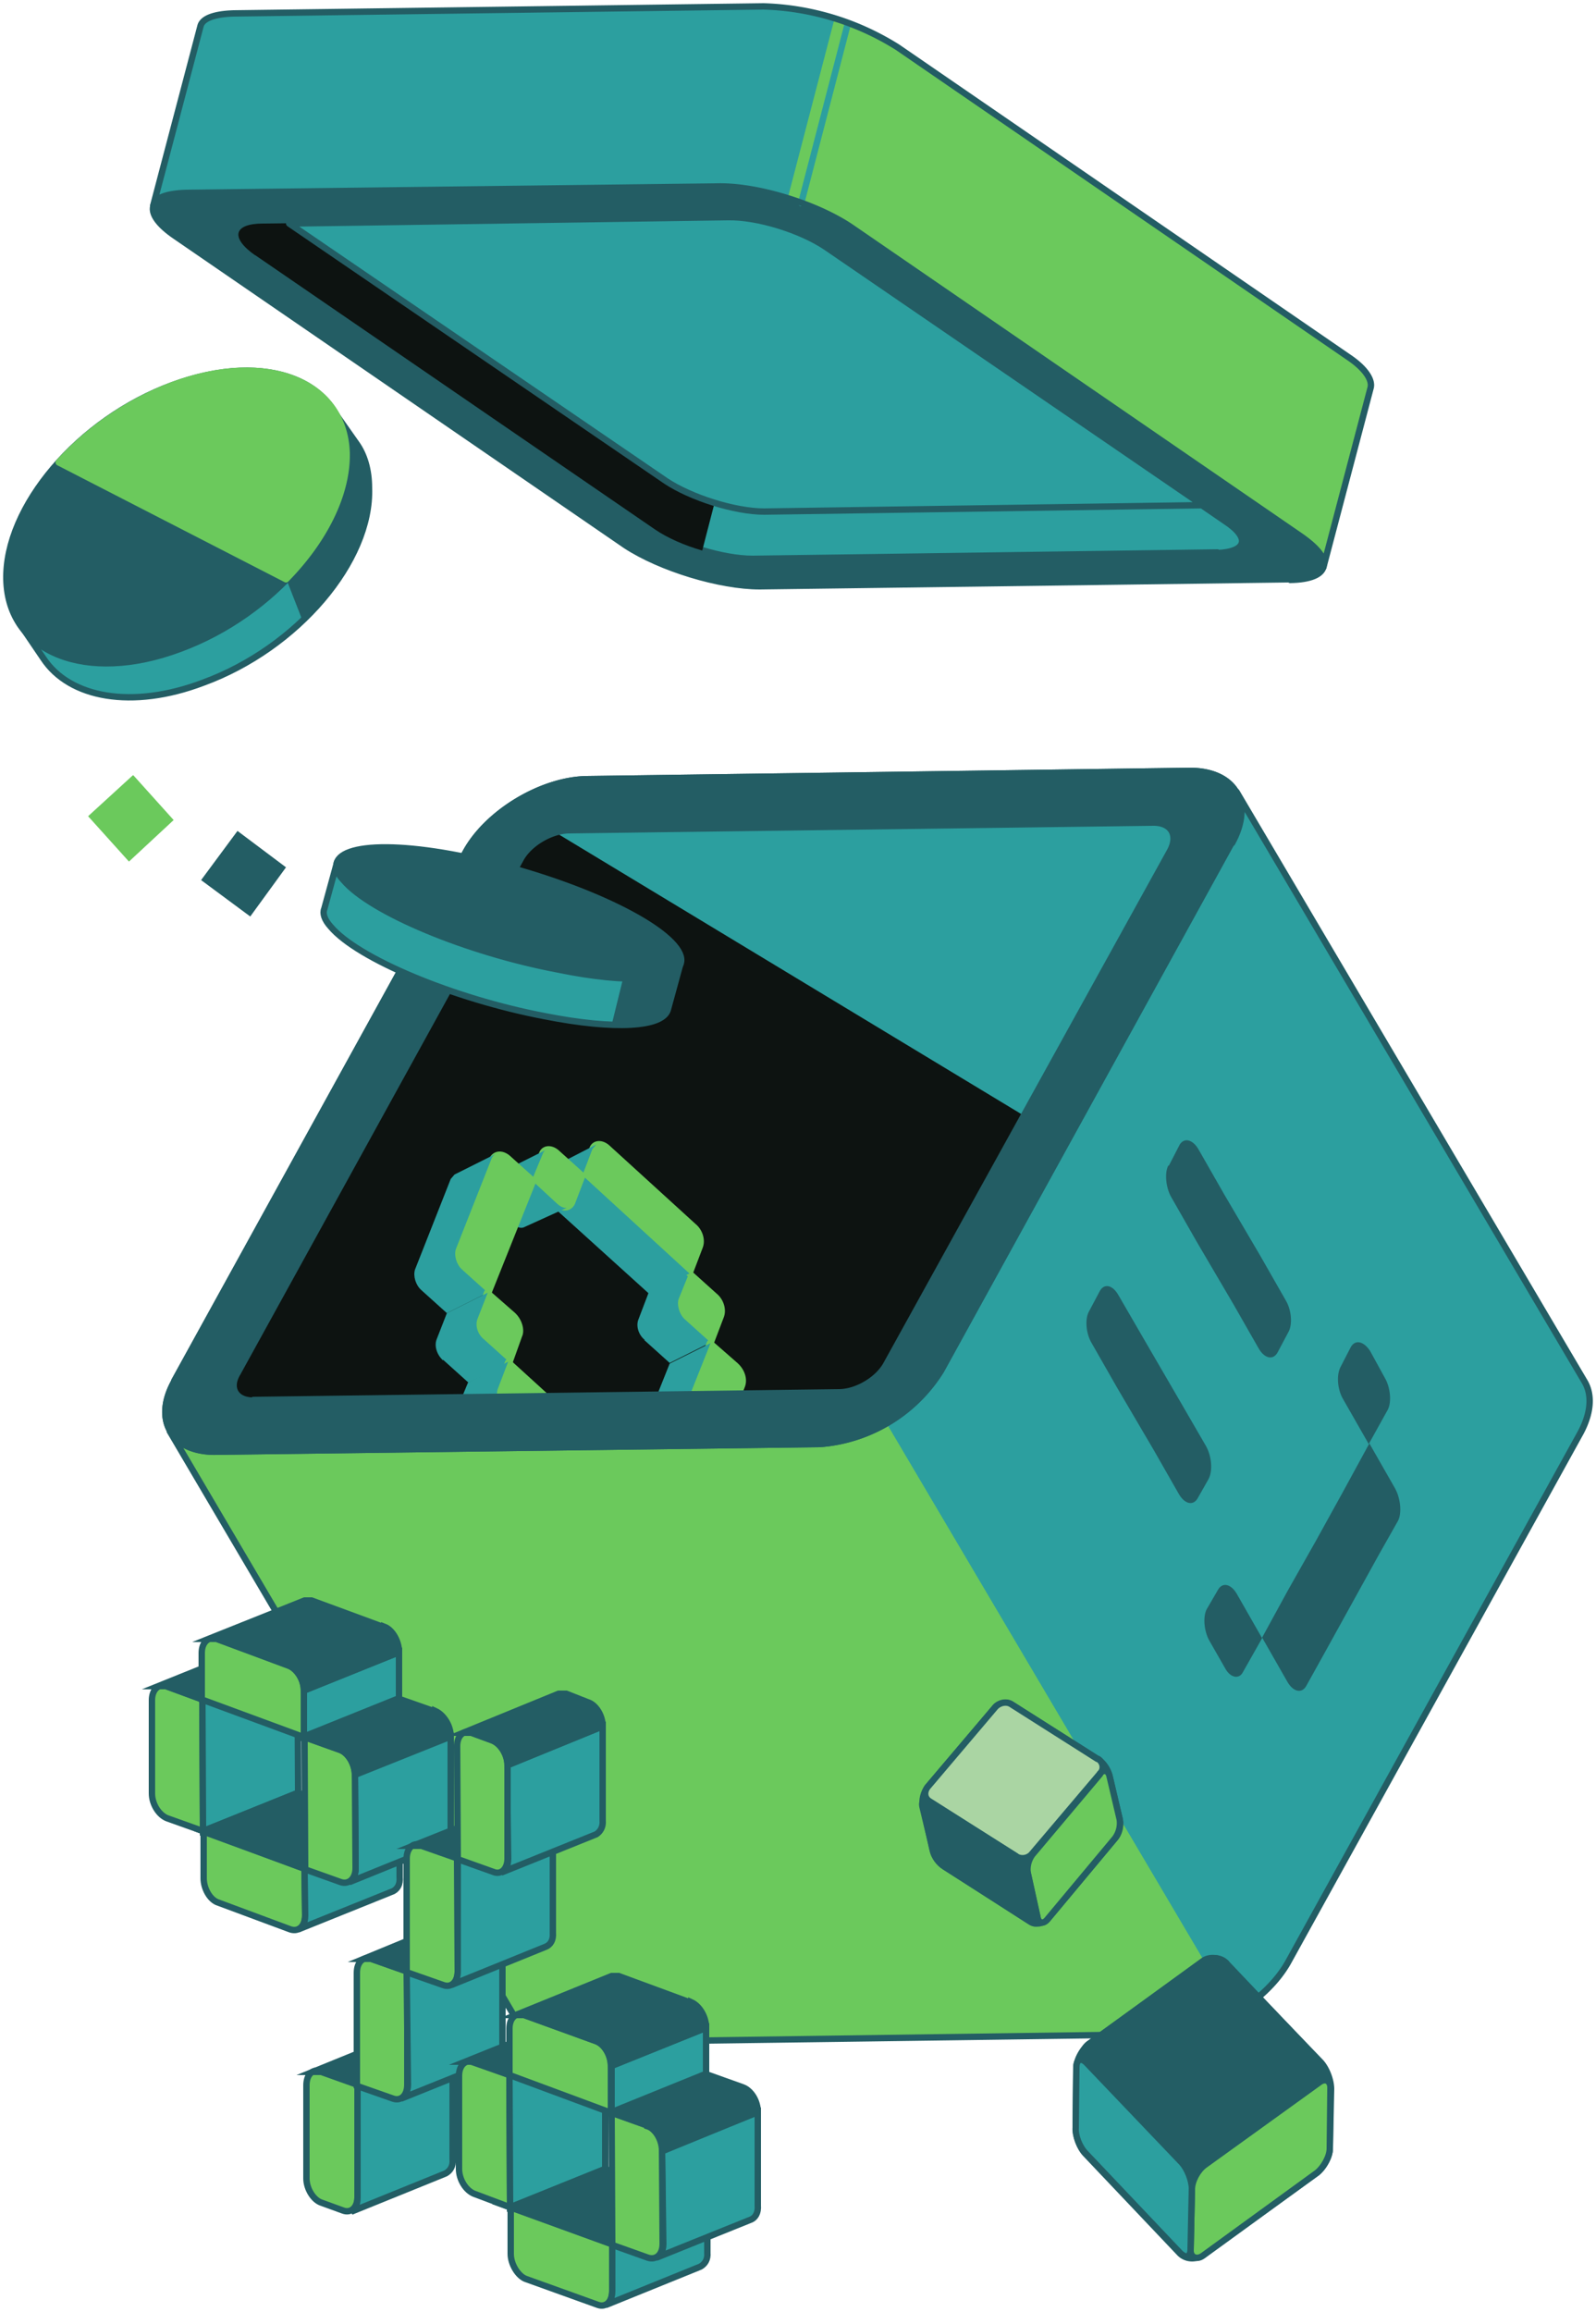 <svg fill="none" xmlns="http://www.w3.org/2000/svg" viewBox="0 0 250 362">
  <path d="m3.2 97.8 3.6 5.3c4.1 6.2 13.9 8 25 3.8 14.8-5.4 26.4-19.1 26-30.5 0-2.8-.7-5.2-2-7L52 64c1.4 2 2 4.3 2.2 7 .3 11.4-11.3 25.1-26 30.5-11.2 4.2-21 2.4-25.1-3.8Z" fill="#2C9F9F" stroke="#235D64" stroke-linecap="round" stroke-linejoin="round"/>
  <path d="M54.3 71c-.1-2.7-.8-5-2.2-7l3.6 5.4c1.4 2 2.1 4.3 2.2 7 .2 6.8-4 14.5-10.5 20.8l-2.5-6.4c5.8-6 9.5-13.2 9.4-19.7Z" fill="#235D64"/>
  <path d="M27 60.3C12.3 65.7.7 79.4 1 90.8c.3 11.4 12.5 16.3 27.2 10.8 14.7-5.4 26.4-19.1 26-30.5C54 59.7 41.9 54.8 27 60.3Z" fill="#235D64" stroke="#235D64" stroke-linecap="round" stroke-linejoin="round"/>
  <path d="M27 60.3C41.8 54.8 54 59.7 54.3 71c.1 6.5-3.6 13.7-9.5 19.7L9.2 72.4A46.4 46.4 0 0 1 27 60.3Z" fill="#6BC95C" stroke="#6BC95C" stroke-linecap="round" stroke-linejoin="round"/>
  <path d="M186.4 120.7c7 0 10 5 6.6 11.1l-45.6 82.8a24.5 24.5 0 0 1-19 11.5l-94.5 1.2c-7 .1-10-4.9-6.6-11l45.6-82.8c3.4-6.3 12-11.4 19-11.5l94.5-1.3Z" fill="#0D1311" stroke="#235D64" stroke-linecap="round" stroke-linejoin="round"/>
  <path d="M106.3 203.5c-.3.9.1 2.4 1 3.2l4 3.6 1.6-4.2c.4-1 0-2.4-1-3.2l-4-3.6-1.6 4.2Z" fill="#6BC95C" stroke="#6BC95C" stroke-linecap="round" stroke-linejoin="round"/>
  <path d="M101 209.8c-1-.8-1.4-2.2-1-3.2l1.6-4.2 6.4-3.2-1.7 4.2c-.3.9.1 2.4 1 3.2l4 3.6-6.4 3.2-4-3.6Z" fill="#2C9F9F"/>
  <path d="m91.2 184.1 16.8 15.3 1.6-4.2c.4-1 0-2.4-1-3.2l-13.5-12.3c-.9-.8-2-.7-2.3.2l-1.6 4.2Z" fill="#6BC95C" stroke="#6BC95C" stroke-linecap="round" stroke-linejoin="round"/>
  <path d="m91.2 184.1-6.4 3.2 16.8 15.2 6.4-3.1L91.2 184Z" fill="#2C9F9F"/>
  <path d="M86.4 183.1c.2-.3.3-.5.6-.6l6.4-3.3-.6.7-1.6 4.2-6.4 3.2 1.6-4.2Z" fill="#2C9F9F"/>
  <path d="m91.2 184.1-4-3.6c-.9-.8-2-.7-2.3.2l-1.6 4.2 4 3.6c.8.8 1.9.7 2.3-.2l1.6-4.2Z" fill="#6BC95C" stroke="#6BC95C" stroke-linecap="round" stroke-linejoin="round"/>
  <path d="M83.3 184.8 77 188l3.7 3.8c.3.4 1 .6 1.5.3l6.6-3s-.6.2-1.5-.6l-4-3.7Z" fill="#2C9F9F"/>
  <path d="M78.6 183.9c.2-.3.3-.6.6-.7l6.4-3.2c-.3.1-.5.4-.6.7l-1.7 4.1L77 188l1.6-4.1Z" fill="#2C9F9F"/>
  <path d="M71.5 195.7c-.4 1 0 2.3 1 3.2l4 3.5 7-17.5-4-3.6c-1-.8-2-.6-2.4.3l-5.6 14Z" fill="#6BC95C" stroke="#6BC95C" stroke-linecap="round" stroke-linejoin="round"/>
  <path d="M66 202c-.9-.8-1.3-2.2-1-3.2l5.6-14.2.6-.7 6.4-3.2c-.3.2-.5.4-.6.7l-5.6 14.2c-.3 1 .1 2.4 1 3.2l4 3.6-6.4 3.2-4-3.6Z" fill="#2C9F9F"/>
  <path d="m104.3 227.9 4 3.5c1 .9 2 .8 2.3-.2l5.6-14.2c.4-1 0-2.3-1-3.2l-4-3.5-6.9 17.6Z" fill="#6BC95C" stroke="#6BC95C" stroke-linecap="round" stroke-linejoin="round"/>
  <path d="m98 231 6.3-3.2 4 3.6c.6.5 1.3.6 1.7.4l-6.3 3.2c-.5.2-1.1 0-1.7-.4l-4-3.6Z" fill="#2C9F9F"/>
  <path d="m111.3 210.3-6.4 3.2-7 17.5 6.4-3.1 7-17.6Z" fill="#2C9F9F"/>
  <path d="M74.8 206.5c-.4 1 0 2.4 1 3.2l4 3.6 1.5-4.2c.4-.8 0-2.3-1-3.2l-4-3.5-1.5 4.1Z" fill="#6BC95C" stroke="#6BC95C" stroke-linecap="round" stroke-linejoin="round"/>
  <path d="M69.4 213c-1-.9-1.4-2.3-1-3.3l1.6-4.1 6.4-3.2-1.6 4.1c-.4 1 0 2.4 1 3.2l4 3.6-6.4 3.2-4-3.6ZM98.7 223.8l-6.4 3.2c-.2.1-.5.3-.6.6l6.4-3.2c.1-.3.3-.5.6-.6Z" fill="#2C9F9F"/>
  <path d="m96.4 228.6 4 3.6c1 .8 2 .7 2.3-.2l1.6-4.2-4-3.6c-.8-.8-1.9-.7-2.2.2l-1.7 4.2Z" fill="#6BC95C" stroke="#6BC95C" stroke-linecap="round" stroke-linejoin="round"/>
  <path d="m90 231.8 6.4-3.2 4 3.6c.6.5 1.3.7 1.7.4l-6.3 3.2c-.5.3-1.1.1-1.7-.4l-4-3.6Z" fill="#2C9F9F"/>
  <path d="m98 224.4-6.3 3.2-1.6 4.2 6.3-3.2 1.7-4.2Z" fill="#2C9F9F"/>
  <path d="M78 217.5c-.4.9 0 2.4 1 3.2L92.5 233c.9.8 2 .7 2.3-.2l1.6-4.2-16.8-15.3-1.6 4.2Z" fill="#6BC95C" stroke="#6BC95C" stroke-linecap="round" stroke-linejoin="round"/>
  <path d="M72.6 223.8c-.9-.8-1.3-2.2-1-3.2l1.7-4.1 6.3-3.3-1.6 4.2c-.4 1 0 2.4 1 3.2L92.5 233c.6.5 1.3.7 1.7.5l-6.3 3.2c-.5.2-1.2 0-1.8-.5l-13.5-12.3ZM80 126.2c3.7-2.5 8.1-4.1 12-4.2l94.5-1.3c7 0 10 5 6.6 11.1l-25.9 47L80 126.1Z" fill="#2C9F9F"/>
  <path d="m193 131.8-45.6 82.8a24.5 24.5 0 0 1-19 11.5l-94.5 1.2c-3.5.1-6.1-1.2-7.3-3.2l54.5 92.5c1.2 2 3.7 3.2 7.3 3.2l94.4-1.3c7.1 0 15.7-5.2 19.1-11.5l45.7-82.7c1.7-3.2 1.8-6 .6-8L193.7 124c1.2 2 1 4.9-.7 8Z" fill="#6BC95C"/>
  <path d="M193.5 315.2c3.5-2 6.6-5 8.4-8.2l45.7-82.7c1.7-3.2 1.8-6 .6-8L193.7 124c1.2 2 1 4.8-.7 8l-45.6 82.7a22.7 22.7 0 0 1-8.5 8.2l54.6 92.4Z" fill="#2C9F9F"/>
  <path d="m193 131.8-45.6 82.8a24.5 24.5 0 0 1-19 11.5l-94.5 1.2c-3.5.1-6.1-1.2-7.3-3.2l54.5 92.5c1.2 2 3.7 3.2 7.3 3.2l94.4-1.3c7.1 0 15.7-5.2 19.1-11.5l45.7-82.7c1.7-3.2 1.8-6 .6-8L193.7 124c1.2 2 1 4.9-.7 8Z" stroke="#235D64" stroke-linecap="round" stroke-linejoin="round"/>
  <path d="m27.3 216.2 45.6-82.7c3.4-6.3 12-11.4 19-11.5l94.5-1.3c7 0 10 5 6.6 11.1l-45.6 82.8a24.5 24.5 0 0 1-19 11.5l-94.5 1.2c-7 .1-10-4.9-6.6-11Zm12.4 3 91.7-1.2c2.8 0 6.2-2 7.5-4.5l44.4-80.3c1.3-2.5.1-4.4-2.6-4.4L89 130c-2.8.1-6.2 2.1-7.5 4.6L37.2 215c-1.4 2.3-.3 4.3 2.5 4.3Z" fill="#235D64" stroke="#235D64" stroke-linecap="round" stroke-linejoin="round"/>
  <path d="M183 182.5c-.6 1.1-.4 3.5.5 5l4 7 5.7 9.7 4 7c.9 1.5 2.2 1.8 2.9.6l1.7-3.2c.7-1.2.5-3.5-.4-5l-4-7-5.7-9.7-4-7c-.9-1.5-2.2-1.8-2.9-.7l-1.7 3.3ZM170.6 205.3c-.7 1.2-.5 3.5.4 5l4 7 5.7 9.7 4 7c.9 1.5 2.2 1.8 2.9.6l1.7-3c.7-1.3.5-3.6-.4-5.2l-4-6.9-5.7-9.8-4-6.9c-.9-1.6-2.2-1.9-2.9-.7l-1.7 3.2ZM210 214c-.7 1.3-.5 3.6.4 5.1l4 7 3-5.4c.6-1.2.4-3.5-.5-5l-2.3-4.2c-1-1.5-2.3-1.8-3-.6L210 214ZM197.7 256.4l4 7c.9 1.5 2.2 1.8 2.9.6l3-5.4 4.2-7.6 4.2-7.6 3-5.3c.6-1.2.4-3.5-.5-5.1l-4-7-4.2 7.7-4.2 7.6-4.3 7.6-4.1 7.5ZM189 252c-.6 1.2-.4 3.5.5 5l2.4 4.2c.8 1.5 2.2 1.8 2.8.6l3-5.3-4-7c-.9-1.5-2.2-1.8-2.9-.6L189 252Z" fill="#235D64"/>
  <path d="M56 326.5V344c0 1.6-1 2.6-2.3 2.1l-3.3-1.2c-1.3-.4-2.4-2.2-2.4-3.8v-14.6c0-1.7 1-2.6 2.2-2.2l5.7 2Z" fill="#6BC95C" stroke="#235D64" stroke-miterlimit="10"/>
  <path d="m70.8 320.5-14.8 6v17.6c0 1.1-.4 1.9-1 2.2l14.8-6c.7-.4 1.2-1.1 1.1-2.2v-17.6Z" fill="#2C9F9F" stroke="#235D64" stroke-miterlimit="10"/>
  <path d="M65.2 318.3H64l-15 6.1h1.3l5.6 2 14.9-6-5.6-2Z" fill="#235D64" stroke="#235D64" stroke-miterlimit="10"/>
  <path d="m31.7 266.1.1 20.6-5.6-2c-1.3-.5-2.4-2.2-2.4-3.9v-14.6c0-1.6 1-2.6 2.2-2.2l5.7 2.1Z" fill="#6BC95C" stroke="#235D64" stroke-miterlimit="10"/>
  <path d="m31.7 266.1 14.9-6 .1 20.6-14.9 6-.1-20.6Z" fill="#2C9F9F" stroke="#235D64" stroke-miterlimit="10"/>
  <path d="M41 258c-.5-.2-1-.2-1.3 0l-14.9 6H26l5.7 2.1 14.9-6-5.7-2.1Z" fill="#235D64" stroke="#235D64" stroke-miterlimit="10"/>
  <path d="m47.7 292.6.1 7.3c0 1.7-1 2.6-2.3 2.2l-11.3-4.2c-1.3-.4-2.3-2.2-2.3-3.8v-7.3l15.8 5.8Z" fill="#6BC95C" stroke="#235D64" stroke-miterlimit="10"/>
  <path d="m62.6 286.6-14.9 6 .1 7.3c0 1.1-.4 1.9-1.1 2.2l14.9-6c.7-.4 1.1-1.1 1-2.2v-7.3Z" fill="#2C9F9F" stroke="#235D64" stroke-miterlimit="10"/>
  <path d="m31.8 286.7 14.9-6 16 5.9-15 6-15.9-5.9Z" fill="#235D64" stroke="#235D64" stroke-miterlimit="10"/>
  <path d="M63.8 308.8v17.6c0 1.7-1 2.6-2.2 2.2l-5.7-2v-17.7c0-1.7 1-2.6 2.2-2.2l5.7 2Z" fill="#6BC95C" stroke="#235D64" stroke-miterlimit="10"/>
  <path d="m78.7 302.7-15 6 .2 17.7c0 1.1-.5 1.9-1.1 2.2l14.9-6c.6-.4 1.1-1.1 1-2.2v-17.7Z" fill="#2C9F9F" stroke="#235D64" stroke-miterlimit="10"/>
  <path d="M73 300.6h-1.2L57 306.7h1.2l5.6 2 14.9-6-5.7-2Z" fill="#235D64" stroke="#235D64" stroke-miterlimit="10"/>
  <path d="m47.6 264.7 14.9-6v7.2l-14.9 6v-7.2Z" fill="#2C9F9F" stroke="#235D64" stroke-miterlimit="10"/>
  <path d="M45.2 260.8c1.3.5 2.4 2.2 2.4 3.9v7.3l-16-5.9v-7.3c0-1.6 1-2.6 2.3-2.2l11.3 4.2Z" fill="#6BC95C" stroke="#235D64" stroke-miterlimit="10"/>
  <path d="m60.2 254.8-11.4-4.2h-1.1l-15 6H34l11.3 4.2c1.3.5 2.3 2.2 2.3 3.9l14.9-6c0-1.7-1-3.5-2.3-4Z" fill="#235D64" stroke="#235D64" stroke-miterlimit="10"/>
  <path d="m70.5 271.8-14.9 6 .1 14.7c0 1.1-.4 1.9-1 2.2l14.8-6c.7-.4 1.2-1.1 1.1-2.2v-14.7Z" fill="#2C9F9F" stroke="#235D64" stroke-miterlimit="10"/>
  <path d="M53.3 274c1.3.5 2.3 2.3 2.3 3.9l.1 14.6c0 1.6-1 2.6-2.3 2.2l-5.6-2-.1-20.7 5.6 2Z" fill="#6BC95C" stroke="#235D64" stroke-miterlimit="10"/>
  <path d="m68.2 268-5.7-2-14.8 6 5.6 2c1.3.5 2.3 2.3 2.3 3.9l15-6c0-1.7-1.1-3.4-2.4-4Z" fill="#235D64" stroke="#235D64" stroke-miterlimit="10"/>
  <path d="m71.6 291 .1 17.7c0 1.6-1 2.6-2.3 2.1l-5.7-2V291c0-1.6 1-2.6 2.2-2.1l5.7 2Z" fill="#6BC95C" stroke="#235D64" stroke-miterlimit="10"/>
  <path d="m86.5 285-14.8 6v17.7c0 1-.4 1.8-1 2.1l14.8-6c.7-.3 1.2-1 1.1-2.2V285Z" fill="#2C9F9F" stroke="#235D64" stroke-miterlimit="10"/>
  <path d="M80.9 283c-.5-.2-.9-.2-1.2 0l-15 6H66l5.7 2 14.8-6-5.6-2Z" fill="#235D64" stroke="#235D64" stroke-miterlimit="10"/>
  <path d="m94.4 270.3-15 6.1.2 14.6c0 1.1-.4 1.9-1.1 2.2l14.9-6c.6-.4 1.1-1.1 1-2.2v-14.7Z" fill="#2C9F9F" stroke="#235D64" stroke-miterlimit="10"/>
  <path d="M77.1 272.5c1.3.5 2.4 2.2 2.4 3.9V291c0 1.6-1 2.6-2.2 2.1l-5.6-2-.1-17.7c0-1.6 1-2.6 2.3-2.1l3.2 1.2Z" fill="#6BC95C" stroke="#235D64" stroke-miterlimit="10"/>
  <path d="m92 266.5-3.3-1.3h-1.2l-14.9 6.1h1.2l3.3 1.2c1.3.5 2.4 2.2 2.4 3.9l14.9-6.1c0-1.6-1-3.4-2.4-3.8Z" fill="#235D64" stroke="#235D64" stroke-miterlimit="10"/>
  <path d="m79.8 325 .1 20.6-5.6-2.1c-1.3-.5-2.4-2.2-2.4-3.9V325c0-1.6 1-2.6 2.2-2.1l5.7 2Z" fill="#6BC95C" stroke="#235D64" stroke-miterlimit="10"/>
  <path d="m79.8 325 15-6v20.6l-14.9 6-.1-20.7Z" fill="#2C9F9F" stroke="#235D64" stroke-miterlimit="10"/>
  <path d="M89 316.8h-1.2l-14.9 6h1.2l5.7 2.1 14.9-6-5.7-2.1Z" fill="#235D64" stroke="#235D64" stroke-miterlimit="10"/>
  <path d="m95.7 323.5 14.9-6v7.2l-14.8 6v-7.2Z" fill="#2C9F9F" stroke="#235D64" stroke-miterlimit="10"/>
  <path d="M93.4 319.6c1.3.5 2.3 2.2 2.3 3.9v7.3l-15.9-5.9v-7.3c0-1.6 1-2.6 2.3-2.1l11.3 4.1Z" fill="#6BC95C" stroke="#235D64" stroke-miterlimit="10"/>
  <path d="m108.3 313.6-11.4-4.2h-1.1l-15 6.1h1.3l11.3 4.1c1.3.5 2.3 2.2 2.3 3.9l14.9-6c0-1.7-1-3.4-2.3-4Z" fill="#235D64" stroke="#235D64" stroke-miterlimit="10"/>
  <path d="M95.9 351.4v7.3c0 1.7-1 2.6-2.2 2.2l-11.4-4.1c-1.2-.5-2.3-2.3-2.3-3.9v-7.3l15.9 5.8Z" fill="#6BC95C" stroke="#235D64" stroke-miterlimit="10"/>
  <path d="m110.8 345.4-14.9 6v7.3c0 1.1-.4 2-1 2.2l14.8-6c.7-.4 1.2-1.1 1.1-2.2v-7.3Z" fill="#2C9F9F" stroke="#235D64" stroke-miterlimit="10"/>
  <path d="m80 345.6 14.8-6 16 5.8-14.9 6-16-5.8Z" fill="#235D64" stroke="#235D64" stroke-miterlimit="10"/>
  <path d="m118.7 330.7-15 6 .2 14.7c0 1-.5 1.9-1.1 2.1l14.9-6c.6-.3 1.1-1 1-2.2v-14.6Z" fill="#2C9F9F" stroke="#235D64" stroke-miterlimit="10"/>
  <path d="M101.4 332.9c1.3.4 2.3 2.2 2.3 3.8l.1 14.6c0 1.7-1 2.6-2.3 2.2l-5.6-2-.1-20.7 5.6 2Z" fill="#6BC95C" stroke="#235D64" stroke-miterlimit="10"/>
  <path d="m116.3 326.8-5.6-2-14.9 6 5.6 2c1.3.5 2.4 2.3 2.4 4l14.9-6.1c0-1.7-1-3.4-2.4-3.9Z" fill="#235D64" stroke="#235D64" stroke-miterlimit="10"/>
  <path d="m202 90.7-83 1.1c-6.2 0-15.5-2.8-21-6.4L27.5 37c-5.3-3.6-4.6-6.6 1.7-6.8l83-1c6.3-.2 15.6 2.7 21 6.3L203.8 84c5.3 3.7 4.6 6.7-1.7 6.8Z" fill="#235D64" stroke="#235D64" stroke-linecap="round" stroke-linejoin="round"/>
  <path d="m190.7 86.5-72.8 1c-4.6 0-11.5-2.1-15.4-4.7L39.9 39.9C36 37.2 36.6 35 41.2 35l72.8-1c4.6 0 11.4 2.1 15.4 4.7l62.5 42.9c4 2.6 3.4 4.8-1.2 5Z" fill="#2C9F9F" stroke="#235D64" stroke-linecap="round" stroke-linejoin="round"/>
  <path d="M40 40c-4-2.8-3.4-5 1.2-5l17.4-.2 55.8 34.4-4.4 17c-2.8-.8-5.5-2-7.4-3.3l-62.7-43Z" fill="#0D1311"/>
  <path d="m129.4 38.7 59 40.4-68.7 1c-4.6 0-11.5-2.2-15.4-4.8L45.3 35 114 34c4.6-.1 11.4 2 15.4 4.7Z" fill="#2C9F9F" stroke="#235D64" stroke-linecap="round" stroke-linejoin="round"/>
  <path d="m29.2 30.2 83-1c6.3-.2 15.6 2.7 21 6.3L203.8 84c2.7 1.9 3.9 3.5 3.5 4.8l7.4-28.1c.3-1.2-.8-3-3.5-4.8L140.6 7.4a41.8 41.8 0 0 0-21-6.4l-83 1.1c-3.1.1-4.9.8-5.2 2L24 32.2c.3-1.2 2-1.9 5.2-2Z" fill="#6BC95C"/>
  <path d="m125.5 31.8 7.3-28.1" stroke="#2C9F9F" stroke-linecap="round" stroke-linejoin="round"/>
  <path d="M130.6 3c-4-1.2-8-2-11-2l-83 1.1c-3.2.1-5 .8-5.3 2L24 32.2c.3-1.2 2.1-1.9 5.2-2l83-1c3.3-.2 7.3.6 11.2 1.8l7.3-28Z" fill="#2C9F9F"/>
  <path d="m29.2 30.2 83-1c6.3-.2 15.6 2.7 21 6.3L203.8 84c2.7 1.9 3.9 3.5 3.5 4.8l7.4-28.1c.3-1.2-.8-3-3.5-4.8L140.6 7.4a41.8 41.8 0 0 0-21-6.4l-83 1.1c-3.1.1-4.9.8-5.2 2L24 32.2c.3-1.2 2-1.9 5.2-2Z" stroke="#235D64" stroke-linecap="round" stroke-linejoin="round"/>
  <path d="M72 134c-14.3-2.8-22.4-1-18.2 3.9 4.3 4.9 19.3 11.2 33.6 14 14.3 2.8 22.4 1 18.2-3.9-4.3-5-19.3-11.2-33.6-14Z" fill="#235D64" stroke="#235D64" stroke-linecap="round" stroke-linejoin="round"/>
  <path d="m52.8 135-2 7.3c-.3.7 0 1.7 1 2.8 4.2 5 19.3 11.3 33.5 14 11.1 2.2 18.5 1.7 19.3-1l2-7.3c-.7 2.7-8 3.3-19.2 1-14.3-2.7-29.4-9-33.6-14-1-1-1.2-2-1-2.8Z" fill="#2C9F9F" stroke="#235D64" stroke-linecap="round" stroke-linejoin="round"/>
  <path d="M97.6 153.2c5.3.3 8.5-.6 9-2.4l-2 7.3c-.5 1.7-3.7 2.5-8.8 2.4l1.8-7.3ZM37.2 130.1l7.6 5.7-5.6 7.7-7.7-5.7 5.7-7.7Z" fill="#235D64"/>
  <path d="m20.9 121.4 6.3 7-7 6.5-6.4-7.1 7-6.4Z" fill="#6BC95C"/>
  <path d="M158.5 266.9c-.8-.5-2-.3-2.6.4l-10.6 12.5c-.6.8-1 2.1-.7 3.1l1.5 6.8c.2 1 1 2.1 1.9 2.6l13.4 8.6c.8.5 2 .3 2.7-.4l10.5-12.6c.7-.7 1-2 .8-3l-1.6-6.8c-.2-1-1-2.2-1.9-2.7l-13.4-8.5Z" fill="#235D64" stroke="#235D64" stroke-linecap="round" stroke-linejoin="round"/>
  <path d="M172 275.4c.8.5 1 1.6.3 2.3l-10.6 12.5c-.6.8-1.8 1-2.6.4l-13.4-8.5c-.9-.5-1-1.5-.4-2.3l10.6-12.5c.6-.7 1.8-1 2.6-.4l13.4 8.5Z" fill="#AAD5A3" stroke="#235D64" stroke-linecap="round" stroke-linejoin="round"/>
  <path d="M172.3 277.7c.6-.7 1.3-.5 1.5.4l1.6 6.8a4 4 0 0 1-.8 3L164 300.6c-.6.7-1.3.5-1.5-.4l-1.5-6.8a4 4 0 0 1 .7-3l10.6-12.6Z" fill="#6BC95C" stroke="#235D64" stroke-linecap="round" stroke-linejoin="round"/>
  <path d="M159 290.6a5 5 0 0 1 2 2.7l1.5 6.8c.2 1-.3 1.3-1 .8l-13.5-8.6a5 5 0 0 1-1.9-2.7l-1.6-6.7c-.2-1 .3-1.3 1.1-.8l13.5 8.5ZM192.1 307.4c-.9-1-2.5-1-3.6-.3L170.6 320c-1 .8-2 2.5-2 3.8l-.1 9.3c0 1.4.6 3.2 1.6 4.2l14.7 15.5c1 1 2.5 1 3.6.3l17.9-12.9c1-.8 2-2.5 2-3.8l.2-9.3c0-1.4-.7-3.2-1.6-4.2L192 307.4Z" fill="#235D64" stroke="#235D64" stroke-linecap="round" stroke-linejoin="round"/>
  <path d="M206.8 323a2 2 0 0 1-.3 3l-17.8 13c-1.1.7-2.7.6-3.6-.4l-14.8-15.5a2 2 0 0 1 .3-3.1l17.9-13c1-.7 2.7-.5 3.6.4l14.7 15.5Z" fill="#235D64" stroke="#235D64" stroke-linecap="round" stroke-linejoin="round"/>
  <path d="M206.6 326.1c1-.8 1.9-.3 1.8 1l-.1 9.3c0 1.3-1 3-2 3.8l-17.9 13c-1 .7-2 .2-1.9-1l.2-9.4c0-1.3.9-3 2-3.8l17.9-12.9Z" fill="#6BC95C" stroke="#235D64" stroke-linecap="round" stroke-linejoin="round"/>
  <path d="M185.1 338.6c.9 1 1.6 2.8 1.6 4.1l-.2 9.4c0 1.3-.7 1.6-1.7.6l-14.7-15.5c-1-1-1.7-2.8-1.6-4.1l.1-9.4c0-1.3.8-1.6 1.7-.6l14.8 15.5Z" fill="#2C9F9F" stroke="#235D64" stroke-linecap="round" stroke-linejoin="round"/>
</svg>